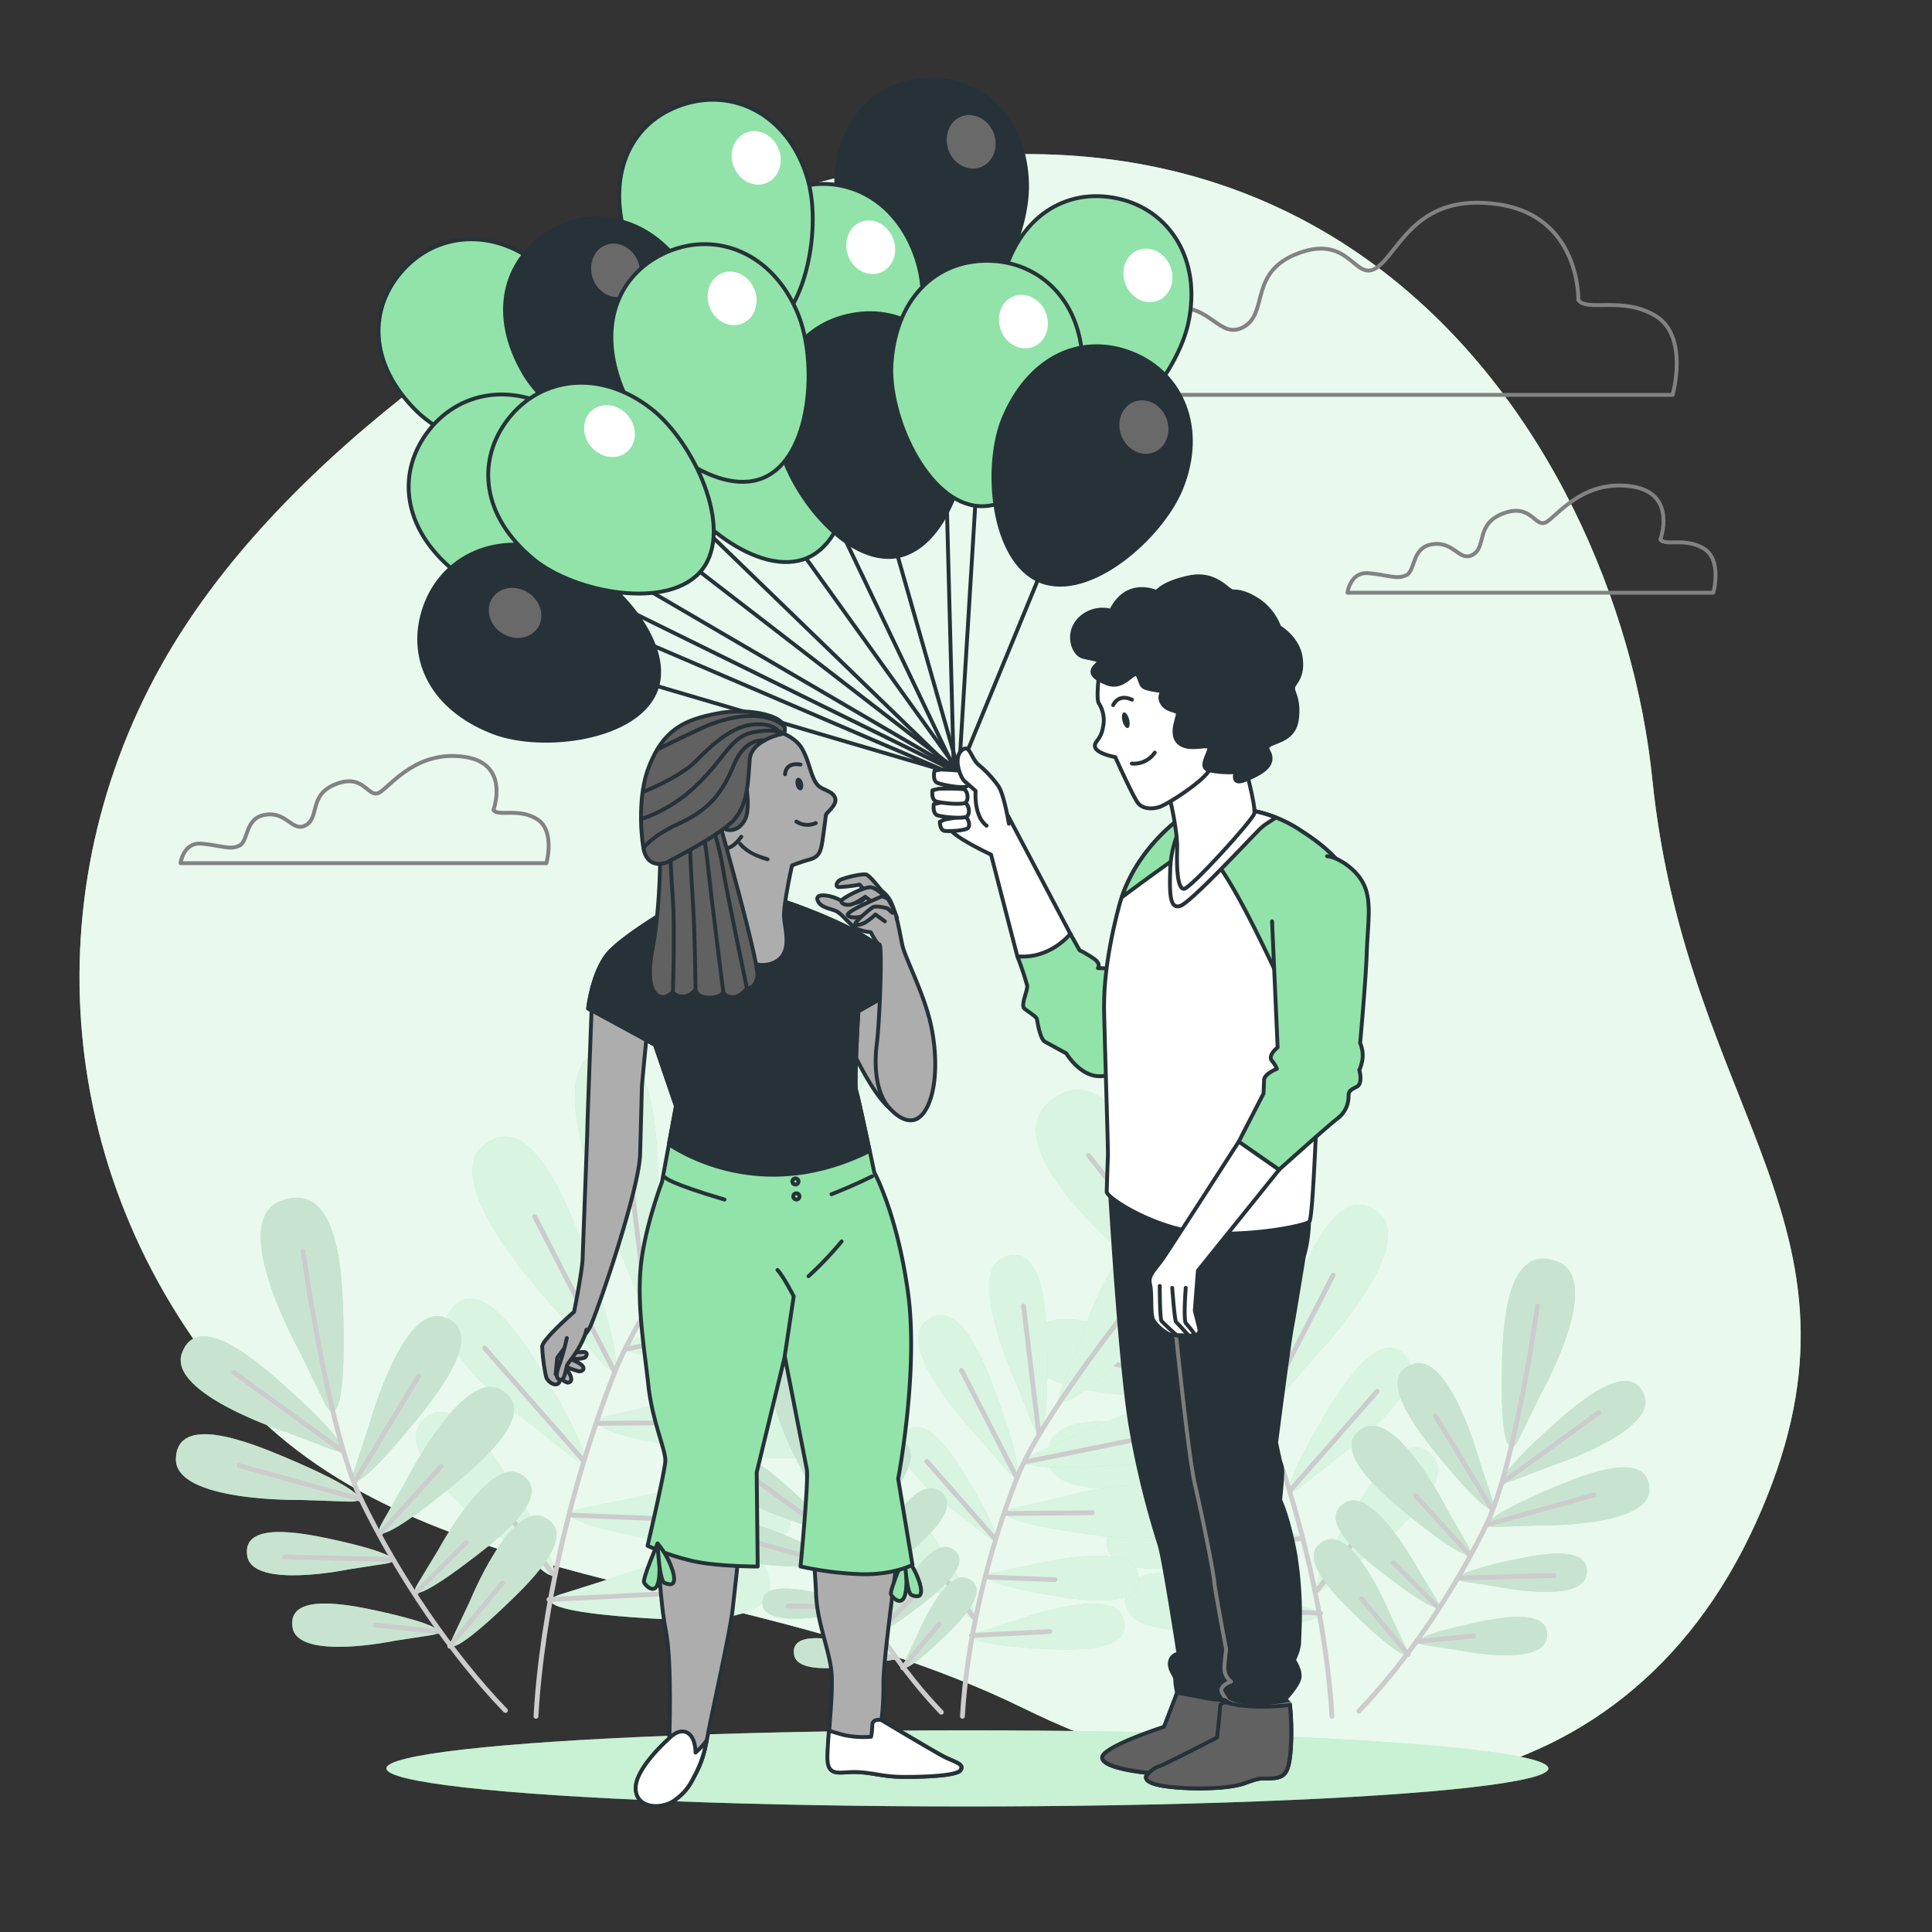 <svg xmlns="http://www.w3.org/2000/svg" viewBox="0 0 500 500"><rect x="0" y="0" width="500" height="500" fill="#333333" stroke="none"/><g id="freepik--background-simple--inject-71"><path d="M160.19,65.92S84.42,104.52,46.63,164,11.83,300,57.75,356.8s133.69,49.34,207.18,85.32,154.57,28.57,189.32-47.66S436.6,289.74,427.6,201.52,339.07-15.88,160.19,65.92Z" style="fill:#92E3A9"></path><path d="M160.19,65.92S84.42,104.52,46.63,164,11.83,300,57.75,356.8s133.69,49.34,207.18,85.32,154.57,28.57,189.32-47.66S436.6,289.74,427.6,201.52,339.07-15.88,160.19,65.92Z" style="fill:#fff;opacity:0.8"></path></g><g id="freepik--Floor--inject-71"><ellipse cx="250.36" cy="457.66" rx="150.36" ry="9.85" style="fill:#92E3A9"></ellipse><ellipse cx="250.36" cy="457.66" rx="150.36" ry="9.85" style="fill:#fff;opacity:0.5"></ellipse></g><g id="freepik--Plants--inject-71"><path d="M321.34,348.29c-2.48,6.11-5,1.19-4.61-24.43.19-12,1-36.55,14.31-31.15,12.77,5.19-4.05,41.47-4.05,41.47Zm18.24,3.63s27.69-28.85,17.31-37.91c-10.81-9.42-19.58,13.52-23.66,24.81-8.7,24.11-7.9,29.58-3.57,24.61Zm5.84,25.9s25.35-18.05,18.73-26.48c-6.9-8.77-16.93,7.5-21.69,15.54-10.14,17.17-10.32,21.48-6.29,18.3Zm6.87,25.82s25.35-18.05,18.72-26.48c-6.9-8.77-16.93,7.5-21.68,15.54C339.18,409.87,339,414.17,343,411ZM308,351.73s-35.47-18.47-41.24-6c-6,13,18.47,15,30.46,15.73,25.58,1.58,30.61-.73,24.61-3.49Zm5,20.32s-38.44-11-41.61,2.37c-3.29,13.95,21.09,11,33,9.36,25.39-3.54,29.85-6.81,23.43-8.32Zm8.8,22.16s-32.76-8.45-35.13,3c-2.47,11.88,18.08,8.84,28.1,7.16,21.39-3.58,25.09-6.45,19.62-7.57Zm5.12,18.3s-31.67-11.88-35.24-.79c-3.71,11.55,17,10.7,27.19,10.1,21.64-1.29,25.63-3.75,20.31-5.45Zm-21.21-92.68s-14.46-44.95-30.87-36.78c-17.09,8.49,2.65,28.76,12.53,38.46,21.07,20.71,27.58,22.16,24.81,14.93Z" style="fill:#92E3A9"></path><path d="M321.34,348.29c-2.48,6.11-5,1.19-4.61-24.43.19-12,1-36.55,14.31-31.15,12.77,5.19-4.05,41.47-4.05,41.47Zm18.24,3.63s27.69-28.85,17.31-37.91c-10.81-9.42-19.58,13.52-23.66,24.81-8.7,24.11-7.9,29.58-3.57,24.61Zm5.84,25.9s25.35-18.05,18.73-26.48c-6.9-8.77-16.93,7.5-21.69,15.54-10.14,17.17-10.32,21.48-6.29,18.3Zm6.87,25.82s25.35-18.05,18.72-26.48c-6.9-8.77-16.93,7.5-21.68,15.54C339.18,409.87,339,414.17,343,411ZM308,351.73s-35.47-18.47-41.24-6c-6,13,18.47,15,30.46,15.73,25.58,1.58,30.61-.73,24.61-3.49Zm5,20.32s-38.44-11-41.61,2.37c-3.29,13.95,21.09,11,33,9.36,25.39-3.54,29.85-6.81,23.43-8.32Zm8.8,22.16s-32.76-8.45-35.13,3c-2.47,11.88,18.08,8.84,28.1,7.16,21.39-3.58,25.09-6.45,19.62-7.57Zm5.12,18.3s-31.67-11.88-35.24-.79c-3.71,11.55,17,10.7,27.19,10.1,21.64-1.29,25.63-3.75,20.31-5.45Zm-21.21-92.68s-14.46-44.95-30.87-36.78c-17.09,8.49,2.65,28.76,12.53,38.46,21.07,20.71,27.58,22.16,24.81,14.93Z" style="fill:#fff;opacity:0.65"></path><path d="M281.71,299.06s36.32,44.31,45,66.5c10,25.48,16.63,54.84,18,78.62" style="fill:none;stroke:#ccc;stroke-linecap:round;stroke-linejoin:round;stroke-width:1.252px"></path><line x1="319.49" y1="351.09" x2="324.55" y2="308.83" style="fill:none;stroke:#ccc;stroke-linecap:round;stroke-linejoin:round;stroke-width:1.252px"></line><line x1="326.72" y1="365.56" x2="345" y2="330.04" style="fill:none;stroke:#ccc;stroke-linecap:round;stroke-linejoin:round;stroke-width:1.252px"></line><line x1="324.06" y1="360.29" x2="285.79" y2="352.5" style="fill:none;stroke:#ccc;stroke-linecap:round;stroke-linejoin:round;stroke-width:1.252px"></line><line x1="333.91" y1="385.71" x2="356.41" y2="360.08" style="fill:none;stroke:#ccc;stroke-linecap:round;stroke-linejoin:round;stroke-width:1.252px"></line><line x1="330.77" y1="377.27" x2="301.88" y2="377.02" style="fill:none;stroke:#ccc;stroke-linecap:round;stroke-linejoin:round;stroke-width:1.252px"></line><line x1="336.33" y1="398.24" x2="314.18" y2="399.12" style="fill:none;stroke:#ccc;stroke-linecap:round;stroke-linejoin:round;stroke-width:1.252px"></line><line x1="340.88" y1="411.63" x2="352.75" y2="395.81" style="fill:none;stroke:#ccc;stroke-linecap:round;stroke-linejoin:round;stroke-width:1.252px"></line><line x1="341.75" y1="417.51" x2="315.84" y2="416.22" style="fill:none;stroke:#ccc;stroke-linecap:round;stroke-linejoin:round;stroke-width:1.252px"></line><path d="M391.2,383.29c-4.47,1.68-3.11-2.08,10.72-14.46,6.48-5.81,19.95-17.42,23.61-7.7,3.51,9.34-24,18.23-24,18.23Zm7,11.49s29,.54,28.67-9.43c-.3-10.38-16.81-3.77-24.82-.39-17.1,7.22-19.62,10.34-14.85,10.2Zm-10.9,15.83s22.06,4.62,23.28-3.05c1.28-8-12.3-5.32-18.92-3.9-14.12,3-16.5,5.07-12.83,5.65ZM377,427s22.06,4.62,23.28-3.05c1.28-8-12.31-5.32-18.92-3.89-14.12,3-16.5,5.06-12.83,5.64Zm5.85-49.06S375.2,349.94,365.71,353c-9.88,3.21,1.11,17.2,6.61,23.94,11.73,14.38,15.43,15.92,13.95,11.38Zm-8.36,12.65s-13-25.88-21.71-21c-9,5.1,4.5,16.63,11.23,22.14,14.36,11.76,18.3,12.54,15.94,8.38ZM367,406.11s-11.61-21.58-18.85-17.23c-7.52,4.53,4.2,14,10,18.46,12.42,9.62,15.76,10.18,13.68,6.72Zm-7.21,11.72s-9.26-22.69-16.91-19.13c-8,3.7,2.68,14.32,8,19.42,11.33,10.88,14.59,11.79,12.88,8.13ZM398.66,361s16.8-29.78,4.39-34.5c-12.92-4.91-14,15.55-14.31,25.57-.65,21.38,1.78,25.57,4.26,20.54Z" style="fill:#92E3A9"></path><path d="M391.2,383.29c-4.47,1.68-3.11-2.08,10.72-14.46,6.48-5.81,19.95-17.42,23.61-7.7,3.51,9.34-24,18.23-24,18.23Zm7,11.49s29,.54,28.67-9.43c-.3-10.38-16.81-3.77-24.82-.39-17.1,7.22-19.62,10.34-14.85,10.2Zm-10.9,15.83s22.06,4.62,23.28-3.05c1.28-8-12.3-5.32-18.92-3.9-14.12,3-16.5,5.07-12.83,5.65ZM377,427s22.06,4.62,23.28-3.05c1.28-8-12.31-5.32-18.92-3.89-14.12,3-16.5,5.06-12.83,5.64Zm5.85-49.06S375.2,349.94,365.71,353c-9.88,3.21,1.11,17.2,6.61,23.94,11.73,14.38,15.43,15.92,13.95,11.38Zm-8.36,12.65s-13-25.88-21.71-21c-9,5.1,4.5,16.63,11.23,22.14,14.36,11.76,18.3,12.54,15.94,8.38ZM367,406.11s-11.61-21.58-18.85-17.23c-7.52,4.53,4.2,14,10,18.46,12.42,9.62,15.76,10.18,13.68,6.72Zm-7.21,11.72s-9.26-22.69-16.91-19.13c-8,3.7,2.68,14.32,8,19.42,11.33,10.88,14.59,11.79,12.88,8.13ZM398.66,361s16.8-29.78,4.39-34.5c-12.92-4.91-14,15.55-14.31,25.57-.65,21.38,1.78,25.57,4.26,20.54Z" style="fill:#e5e5e5;opacity:0.65"></path><path d="M397.9,338s-5.72,41.1-13.24,56.63c-8.65,17.84-21,35.8-33,48.21" style="fill:none;stroke:#ccc;stroke-linecap:round;stroke-linejoin:round;stroke-width:1.252px"></path><line x1="388.8" y1="383.68" x2="413.76" y2="365.6" style="fill:none;stroke:#ccc;stroke-linecap:round;stroke-linejoin:round;stroke-width:1.252px"></line><line x1="384.66" y1="394.64" x2="412.53" y2="386.9" style="fill:none;stroke:#ccc;stroke-linecap:round;stroke-linejoin:round;stroke-width:1.252px"></line><line x1="386.15" y1="390.63" x2="371.48" y2="366.45" style="fill:none;stroke:#ccc;stroke-linecap:round;stroke-linejoin:round;stroke-width:1.252px"></line><line x1="377.47" y1="408.37" x2="402.16" y2="407.74" style="fill:none;stroke:#ccc;stroke-linecap:round;stroke-linejoin:round;stroke-width:1.252px"></line><line x1="380.42" y1="402.55" x2="366.35" y2="387.06" style="fill:none;stroke:#ccc;stroke-linecap:round;stroke-linejoin:round;stroke-width:1.252px"></line><line x1="371.99" y1="415.81" x2="360.64" y2="404.46" style="fill:none;stroke:#ccc;stroke-linecap:round;stroke-linejoin:round;stroke-width:1.252px"></line><line x1="367.11" y1="424.82" x2="381.36" y2="423.35" style="fill:none;stroke:#ccc;stroke-linecap:round;stroke-linejoin:round;stroke-width:1.252px"></line><line x1="364.41" y1="428.17" x2="352.36" y2="413.75" style="fill:none;stroke:#ccc;stroke-linecap:round;stroke-linejoin:round;stroke-width:1.252px"></line><path d="M165.18,335.54c2.81,6.93,5.69,1.36,5.23-27.68-.21-13.6-1.17-41.41-16.22-35.29-14.46,5.88,4.6,47,4.6,47Zm-20.66,4.12s-31.37-32.69-19.61-43c12.25-10.68,22.18,15.31,26.8,28.11,9.86,27.31,8.95,33.51,4,27.87ZM137.9,369s-28.72-20.45-21.21-30c7.82-9.93,19.18,8.49,24.56,17.61,11.5,19.45,11.7,24.32,7.13,20.72Zm-7.77,29.25s-28.73-20.45-21.22-30c7.82-9.93,19.18,8.49,24.57,17.61,11.49,19.45,11.7,24.33,7.13,20.73Zm50.16-58.81s40.19-20.92,46.72-6.75c6.81,14.75-20.92,17-34.51,17.82-29,1.79-34.67-.83-27.88-3.95Zm-5.66,23s43.54-12.51,47.13,2.68c3.74,15.81-23.88,12.49-37.36,10.61-28.76-4-33.82-7.71-26.55-9.42Zm-10,25.11s37.11-9.57,39.8,3.36c2.79,13.45-20.49,10-31.85,8.1-24.22-4.06-28.42-7.3-22.23-8.58Zm-5.81,20.73s35.89-13.46,39.93-.89c4.2,13.08-19.31,12.12-30.8,11.44-24.52-1.46-29-4.25-23-6.17Zm24-105s16.38-50.92,35-41.67c19.36,9.62-3,32.59-14.2,43.58-23.87,23.45-31.25,25.1-28.11,16.91Z" style="fill:#92E3A9"></path><path d="M165.18,335.54c2.81,6.93,5.69,1.36,5.23-27.68-.21-13.6-1.17-41.41-16.22-35.29-14.46,5.88,4.6,47,4.6,47Zm-20.66,4.12s-31.37-32.69-19.61-43c12.25-10.68,22.18,15.31,26.8,28.11,9.86,27.31,8.95,33.51,4,27.87ZM137.9,369s-28.72-20.45-21.21-30c7.82-9.93,19.18,8.49,24.56,17.61,11.5,19.45,11.7,24.32,7.13,20.72Zm-7.77,29.25s-28.73-20.45-21.22-30c7.82-9.93,19.18,8.49,24.57,17.61,11.49,19.45,11.7,24.33,7.13,20.73Zm50.16-58.81s40.19-20.92,46.72-6.75c6.81,14.75-20.92,17-34.51,17.82-29,1.79-34.67-.83-27.88-3.95Zm-5.66,23s43.54-12.51,47.13,2.68c3.74,15.81-23.88,12.49-37.36,10.61-28.76-4-33.82-7.71-26.55-9.42Zm-10,25.11s37.11-9.57,39.8,3.36c2.79,13.45-20.49,10-31.85,8.1-24.22-4.06-28.42-7.3-22.23-8.58Zm-5.81,20.73s35.89-13.46,39.93-.89c4.2,13.08-19.31,12.12-30.8,11.44-24.52-1.46-29-4.25-23-6.17Zm24-105s16.38-50.92,35-41.67c19.36,9.62-3,32.59-14.2,43.58-23.87,23.45-31.25,25.1-28.11,16.91Z" style="fill:#fff;opacity:0.65"></path><path d="M210.08,279.77s-41.15,50.2-51,75.34c-11.32,28.87-18.84,62.13-20.37,89.07" style="fill:none;stroke:#ccc;stroke-linecap:round;stroke-linejoin:round;stroke-width:1.252px"></path><line x1="167.28" y1="338.71" x2="161.55" y2="290.84" style="fill:none;stroke:#ccc;stroke-linecap:round;stroke-linejoin:round;stroke-width:1.252px"></line><line x1="159.09" y1="355.11" x2="138.39" y2="314.87" style="fill:none;stroke:#ccc;stroke-linecap:round;stroke-linejoin:round;stroke-width:1.252px"></line><line x1="162.11" y1="349.14" x2="205.46" y2="340.31" style="fill:none;stroke:#ccc;stroke-linecap:round;stroke-linejoin:round;stroke-width:1.252px"></line><line x1="150.94" y1="377.94" x2="125.45" y2="348.9" style="fill:none;stroke:#ccc;stroke-linecap:round;stroke-linejoin:round;stroke-width:1.252px"></line><line x1="154.5" y1="368.37" x2="187.23" y2="368.09" style="fill:none;stroke:#ccc;stroke-linecap:round;stroke-linejoin:round;stroke-width:1.252px"></line><line x1="148.2" y1="392.13" x2="173.3" y2="393.13" style="fill:none;stroke:#ccc;stroke-linecap:round;stroke-linejoin:round;stroke-width:1.252px"></line><line x1="143.05" y1="407.3" x2="129.6" y2="389.38" style="fill:none;stroke:#ccc;stroke-linecap:round;stroke-linejoin:round;stroke-width:1.252px"></line><line x1="142.06" y1="413.96" x2="171.42" y2="412.5" style="fill:none;stroke:#ccc;stroke-linecap:round;stroke-linejoin:round;stroke-width:1.252px"></line><path d="M86,375.19c5.07,1.91,3.52-2.35-12.15-16.38-7.34-6.58-22.6-19.73-26.74-8.72-4,10.58,27.25,20.65,27.25,20.65Zm-8,13s-32.81.62-32.48-10.68c.34-11.76,19-4.27,28.13-.44,19.37,8.18,22.22,11.71,16.81,11.55Zm12.36,17.94s-25,5.23-26.38-3.46c-1.45-9,13.94-6,21.44-4.41,16,3.44,18.69,5.73,14.53,6.39Zm11.74,18.51s-25,5.23-26.39-3.46c-1.44-9,14-6,21.44-4.41,16,3.45,18.69,5.74,14.53,6.4Zm-6.63-55.59s8.62-31.66,19.38-28.17c11.19,3.64-1.25,19.48-7.49,27.12-13.29,16.29-17.48,18-15.81,12.89ZM105,383.4s14.75-29.31,24.6-23.75c10.24,5.78-5.1,18.84-12.73,25.09-16.26,13.32-20.72,14.2-18.05,9.49Zm8.46,17.65s13.15-24.45,21.35-19.52c8.53,5.13-4.75,15.81-11.34,20.92C109.4,413.34,105.61,414,108,410.06Zm8.17,13.28s10.48-25.71,19.15-21.68c9,4.19-3,16.23-9.05,22C118.9,427,115.2,428,117.13,423.87Zm-44-64.4s-19-33.74-5-39.09c14.63-5.56,15.85,17.62,16.2,29,.75,24.22-2,29-4.82,23.26Z" style="fill:#92E3A9"></path><path d="M86,375.19c5.07,1.91,3.52-2.35-12.15-16.38-7.34-6.58-22.6-19.73-26.74-8.72-4,10.58,27.25,20.65,27.25,20.65Zm-8,13s-32.81.62-32.48-10.68c.34-11.76,19-4.27,28.13-.44,19.37,8.18,22.22,11.71,16.81,11.55Zm12.36,17.94s-25,5.23-26.38-3.46c-1.45-9,13.94-6,21.44-4.41,16,3.44,18.69,5.73,14.53,6.39Zm11.74,18.51s-25,5.23-26.39-3.46c-1.44-9,14-6,21.44-4.41,16,3.45,18.69,5.74,14.53,6.4Zm-6.63-55.59s8.62-31.66,19.38-28.17c11.19,3.64-1.25,19.48-7.49,27.12-13.29,16.29-17.48,18-15.81,12.89ZM105,383.4s14.75-29.31,24.6-23.75c10.24,5.78-5.1,18.84-12.73,25.09-16.26,13.32-20.72,14.2-18.05,9.49Zm8.46,17.65s13.15-24.45,21.35-19.52c8.53,5.13-4.75,15.81-11.34,20.92C109.4,413.34,105.61,414,108,410.06Zm8.17,13.28s10.48-25.71,19.15-21.68c9,4.19-3,16.23-9.05,22C118.9,427,115.2,428,117.13,423.87Zm-44-64.4s-19-33.74-5-39.09c14.63-5.56,15.85,17.62,16.2,29,.75,24.22-2,29-4.82,23.26Z" style="fill:#e5e5e5;opacity:0.65"></path><path d="M78.44,323.9s6.48,46.56,15,64.15c9.8,20.21,23.79,40.57,37.37,54.62" style="fill:none;stroke:#ccc;stroke-linecap:round;stroke-linejoin:round;stroke-width:1.252px"></path><line x1="88.76" y1="375.64" x2="60.48" y2="355.15" style="fill:none;stroke:#ccc;stroke-linecap:round;stroke-linejoin:round;stroke-width:1.252px"></line><line x1="93.45" y1="388.05" x2="61.87" y2="379.29" style="fill:none;stroke:#ccc;stroke-linecap:round;stroke-linejoin:round;stroke-width:1.252px"></line><line x1="91.77" y1="383.52" x2="108.38" y2="356.11" style="fill:none;stroke:#ccc;stroke-linecap:round;stroke-linejoin:round;stroke-width:1.252px"></line><line x1="101.59" y1="403.61" x2="73.62" y2="402.89" style="fill:none;stroke:#ccc;stroke-linecap:round;stroke-linejoin:round;stroke-width:1.252px"></line><line x1="98.26" y1="397.01" x2="114.19" y2="379.47" style="fill:none;stroke:#ccc;stroke-linecap:round;stroke-linejoin:round;stroke-width:1.252px"></line><line x1="107.8" y1="412.04" x2="120.66" y2="399.18" style="fill:none;stroke:#ccc;stroke-linecap:round;stroke-linejoin:round;stroke-width:1.252px"></line><line x1="113.33" y1="422.24" x2="97.19" y2="420.58" style="fill:none;stroke:#ccc;stroke-linecap:round;stroke-linejoin:round;stroke-width:1.252px"></line><line x1="116.39" y1="426.04" x2="130.04" y2="409.7" style="fill:none;stroke:#ccc;stroke-linecap:round;stroke-linejoin:round;stroke-width:1.252px"></line><path d="M267.4,369c1.94,4.79,3.94.93,3.62-19.17-.15-9.42-.81-28.67-11.23-24.43-10,4.07,3.18,32.53,3.18,32.53Zm-14.31,2.85s-21.72-22.64-13.58-29.74c8.48-7.39,15.36,10.6,18.56,19.46,6.83,18.91,6.2,23.21,2.8,19.3Zm-4.58,20.31S228.62,378,233.82,371.35c5.41-6.88,13.28,5.88,17,12.19,8,13.47,8.1,16.85,4.94,14.35Zm-5.39,20.26s-19.88-14.16-14.68-20.77c5.41-6.88,13.28,5.88,17,12.19,8,13.47,8.1,16.84,4.93,14.35Zm34.74-40.73s27.82-14.48,32.35-4.67c4.71,10.22-14.49,11.76-23.89,12.34-20.07,1.24-24-.57-19.31-2.73Zm-3.92,16s30.15-8.67,32.63,1.85c2.59,10.95-16.53,8.65-25.87,7.35-19.91-2.78-23.41-5.34-18.38-6.52ZM267,405s25.69-6.63,27.55,2.33c1.94,9.31-14.18,6.92-22,5.61-16.77-2.81-19.68-5.06-15.39-5.94Zm-4,14.35s24.85-9.32,27.65-.61c2.91,9.06-13.37,8.39-21.33,7.92-17-1-20.1-2.94-15.93-4.27Zm16.64-72.7s11.35-35.26,24.22-28.85c13.41,6.66-2.08,22.56-9.83,30.17-16.52,16.24-21.64,17.38-19.46,11.71Z" style="fill:#92E3A9"></path><path d="M267.4,369c1.94,4.79,3.94.93,3.62-19.17-.15-9.42-.81-28.67-11.23-24.43-10,4.07,3.18,32.53,3.18,32.53Zm-14.31,2.85s-21.72-22.64-13.58-29.74c8.48-7.39,15.36,10.6,18.56,19.46,6.83,18.91,6.2,23.21,2.8,19.3Zm-4.58,20.31S228.62,378,233.82,371.35c5.41-6.88,13.28,5.88,17,12.19,8,13.47,8.1,16.85,4.94,14.35Zm-5.39,20.26s-19.88-14.16-14.68-20.77c5.41-6.88,13.28,5.88,17,12.19,8,13.47,8.1,16.84,4.93,14.35Zm34.74-40.73s27.82-14.48,32.35-4.67c4.71,10.22-14.49,11.76-23.89,12.34-20.07,1.24-24-.57-19.31-2.73Zm-3.92,16s30.15-8.67,32.63,1.85c2.59,10.95-16.53,8.65-25.87,7.35-19.91-2.78-23.41-5.34-18.38-6.52ZM267,405s25.69-6.63,27.55,2.33c1.94,9.31-14.18,6.92-22,5.61-16.77-2.81-19.68-5.06-15.39-5.94Zm-4,14.35s24.85-9.32,27.65-.61c2.91,9.06-13.37,8.39-21.33,7.92-17-1-20.1-2.94-15.93-4.27Zm16.64-72.7s11.35-35.26,24.22-28.85c13.41,6.66-2.08,22.56-9.83,30.17-16.52,16.24-21.64,17.38-19.46,11.71Z" style="fill:#fff;opacity:0.65"></path><path d="M298.49,330.34S270,365.1,263.18,382.5c-7.84,20-13.05,43-14.1,61.68" style="fill:none;stroke:#ccc;stroke-linecap:round;stroke-linejoin:round;stroke-width:1.252px"></path><line x1="268.85" y1="371.15" x2="264.89" y2="338" style="fill:none;stroke:#ccc;stroke-linecap:round;stroke-linejoin:round;stroke-width:1.252px"></line><line x1="263.18" y1="382.5" x2="248.84" y2="354.64" style="fill:none;stroke:#ccc;stroke-linecap:round;stroke-linejoin:round;stroke-width:1.252px"></line><line x1="265.27" y1="378.37" x2="295.29" y2="372.26" style="fill:none;stroke:#ccc;stroke-linecap:round;stroke-linejoin:round;stroke-width:1.252px"></line><line x1="257.54" y1="398.31" x2="239.89" y2="378.21" style="fill:none;stroke:#ccc;stroke-linecap:round;stroke-linejoin:round;stroke-width:1.252px"></line><line x1="260" y1="391.69" x2="282.66" y2="391.49" style="fill:none;stroke:#ccc;stroke-linecap:round;stroke-linejoin:round;stroke-width:1.252px"></line><line x1="255.64" y1="408.14" x2="273.02" y2="408.83" style="fill:none;stroke:#ccc;stroke-linecap:round;stroke-linejoin:round;stroke-width:1.252px"></line><line x1="252.07" y1="418.64" x2="242.76" y2="406.24" style="fill:none;stroke:#ccc;stroke-linecap:round;stroke-linejoin:round;stroke-width:1.252px"></line><line x1="251.39" y1="423.26" x2="271.72" y2="422.24" style="fill:none;stroke:#ccc;stroke-linecap:round;stroke-linejoin:round;stroke-width:1.252px"></line><path d="M212.6,396.41c3.51,1.33,2.43-1.63-8.41-11.34-5.09-4.56-15.65-13.67-18.52-6-2.76,7.33,18.87,14.3,18.87,14.3Zm-5.52,9s-22.72.42-22.49-7.4c.24-8.14,13.19-3,19.48-.31,13.41,5.67,15.38,8.12,11.64,8Zm8.56,12.42s-17.31,3.62-18.27-2.4c-1-6.26,9.65-4.17,14.84-3.05,11.08,2.38,12.95,4,10.07,4.42Zm8.12,12.82s-17.3,3.62-18.26-2.4c-1-6.26,9.65-4.17,14.84-3,11.08,2.38,12.94,4,10.06,4.42Zm-4.59-38.49s6-21.93,13.42-19.51c7.75,2.52-.86,13.49-5.18,18.78-9.2,11.28-12.11,12.48-10.95,8.92Zm6.56,9.92s10.21-20.3,17-16.45c7.09,4-3.53,13.05-8.81,17.37-11.27,9.23-14.35,9.83-12.5,6.57Zm5.85,12.21s9.11-16.92,14.79-13.51c5.9,3.55-3.29,10.95-7.86,14.48-9.74,7.55-12.36,8-10.72,5.27Zm5.66,9.2s7.26-17.8,13.26-15c6.25,2.9-2.1,11.24-6.27,15.24-8.88,8.53-11.44,9.25-10.1,6.37Zm-30.49-44.59s-13.18-23.36-3.45-27.07c10.14-3.85,11,12.2,11.22,20.07.52,16.77-1.39,20.05-3.33,16.11Z" style="fill:#92E3A9"></path><path d="M212.6,396.41c3.51,1.33,2.43-1.63-8.41-11.34-5.09-4.56-15.65-13.67-18.52-6-2.76,7.33,18.87,14.3,18.87,14.3Zm-5.52,9s-22.72.42-22.49-7.4c.24-8.14,13.19-3,19.48-.31,13.41,5.67,15.38,8.12,11.64,8Zm8.56,12.42s-17.31,3.62-18.27-2.4c-1-6.26,9.65-4.17,14.84-3.05,11.08,2.38,12.95,4,10.07,4.42Zm8.12,12.82s-17.3,3.62-18.26-2.4c-1-6.26,9.65-4.17,14.84-3,11.08,2.38,12.94,4,10.06,4.42Zm-4.59-38.49s6-21.93,13.42-19.51c7.75,2.52-.86,13.49-5.18,18.78-9.2,11.28-12.11,12.48-10.95,8.92Zm6.56,9.92s10.21-20.3,17-16.45c7.09,4-3.53,13.05-8.81,17.37-11.27,9.23-14.35,9.83-12.5,6.57Zm5.85,12.21s9.11-16.92,14.79-13.51c5.9,3.55-3.29,10.95-7.86,14.48-9.74,7.55-12.36,8-10.72,5.27Zm5.66,9.2s7.26-17.8,13.26-15c6.25,2.9-2.1,11.24-6.27,15.24-8.88,8.53-11.44,9.25-10.1,6.37Zm-30.49-44.59s-13.18-23.36-3.45-27.07c10.14-3.85,11,12.2,11.22,20.07.52,16.77-1.39,20.05-3.33,16.11Z" style="fill:#e5e5e5;opacity:0.65"></path><path d="M207.34,360.9s4.49,32.24,10.39,44.42c6.79,14,16.48,28.08,25.88,37.81" style="fill:none;stroke:#ccc;stroke-linecap:round;stroke-linejoin:round;stroke-width:1.252px"></path><line x1="214.48" y1="396.72" x2="194.9" y2="382.53" style="fill:none;stroke:#ccc;stroke-linecap:round;stroke-linejoin:round;stroke-width:1.252px"></line><line x1="217.73" y1="405.32" x2="195.86" y2="399.25" style="fill:none;stroke:#ccc;stroke-linecap:round;stroke-linejoin:round;stroke-width:1.252px"></line><line x1="216.56" y1="402.17" x2="228.07" y2="383.2" style="fill:none;stroke:#ccc;stroke-linecap:round;stroke-linejoin:round;stroke-width:1.252px"></line><line x1="223.37" y1="416.09" x2="204" y2="415.59" style="fill:none;stroke:#ccc;stroke-linecap:round;stroke-linejoin:round;stroke-width:1.252px"></line><line x1="221.06" y1="411.52" x2="232.09" y2="399.37" style="fill:none;stroke:#ccc;stroke-linecap:round;stroke-linejoin:round;stroke-width:1.252px"></line><line x1="227.66" y1="421.93" x2="236.57" y2="413.02" style="fill:none;stroke:#ccc;stroke-linecap:round;stroke-linejoin:round;stroke-width:1.252px"></line><line x1="231.49" y1="428.99" x2="220.32" y2="427.84" style="fill:none;stroke:#ccc;stroke-linecap:round;stroke-linejoin:round;stroke-width:1.252px"></line><line x1="233.61" y1="431.62" x2="243.07" y2="420.31" style="fill:none;stroke:#ccc;stroke-linecap:round;stroke-linejoin:round;stroke-width:1.252px"></line></g><g id="freepik--Clouds--inject-71"><path d="M408.47,77.63s.6-21.56-20.62-24.74-25.53,12-31.37,16.25-6.89-8.49-20.16-3.71S328.37,80.81,322,84.53s-8.63-6.13-18.57-4.78-7.87,12-12.2,14.32-9.16-.18-17.57-.88-9.66,9-9.66,9H432.87s4.25-15-4.24-20.33S410.59,80.81,408.47,77.63Z" style="fill:none;stroke:#828282;stroke-linecap:round;stroke-linejoin:round"></path><path d="M429.7,139.62s4.45-12-7.45-13.74-18.43,6.6-21.7,9-3.87-4.76-11.31-2.08-4.46,8.63-8,10.71-4.84-3.44-10.41-2.68-4.41,6.74-6.84,8-5.13-.1-9.85-.5-5.42,5.06-5.42,5.06h94.69S445.76,145,441,142,430.89,141.41,429.7,139.62Z" style="fill:none;stroke:#828282;stroke-linecap:round;stroke-linejoin:round"></path><path d="M127.7,209.62s4.45-12-7.45-13.74-18.43,6.6-21.7,9-3.87-4.76-11.31-2.08-4.46,8.63-8,10.71-4.84-3.44-10.41-2.68-4.41,6.74-6.84,8-5.13-.1-9.85-.5-5.42,5.06-5.42,5.06h94.69S143.76,215,139,212,128.89,211.41,127.7,209.62Z" style="fill:none;stroke:#828282;stroke-linecap:round;stroke-linejoin:round"></path></g><g id="freepik--character-2--inject-71"><line x1="246.84" y1="199.42" x2="140.07" y2="146.9" style="fill:none;stroke:#263238;stroke-linecap:round;stroke-linejoin:round"></line><polyline points="165.33 151.29 248.19 199.69 171.92 140.86" style="fill:none;stroke:#263238;stroke-linecap:round;stroke-linejoin:round"></polyline><polyline points="200.48 133.17 248.19 199.69 229.58 134.27" style="fill:none;stroke:#263238;stroke-linecap:round;stroke-linejoin:round"></polyline><polyline points="252.65 126.58 248.19 199.69 273.52 138.11" style="fill:none;stroke:#263238;stroke-linecap:round;stroke-linejoin:round"></polyline><polyline points="164.78 176 244.41 199.43 154.1 160.7" style="fill:none;stroke:#263238;stroke-linecap:round;stroke-linejoin:round"></polyline><polyline points="167.1 122.22 246.84 199.43 244.57 112.87" style="fill:none;stroke:#263238;stroke-linecap:round;stroke-linejoin:round"></polyline><line x1="246.13" y1="197.1" x2="208.69" y2="118.59" style="fill:none;stroke:#263238;stroke-linecap:round;stroke-linejoin:round"></line><path d="M265.8,47.67c.3,13.64-10.29,36.15-23.93,36.45s-25.51-21.74-25.48-35.39c0-17.66,10.47-27.85,24.12-28.14S265.44,30.85,265.8,47.67Z" style="fill:#263238;stroke:#263238;stroke-linecap:round;stroke-linejoin:round"></path><path d="M257.16,34.47c1.38,3.62-.11,7.55-3.33,8.78s-7-.71-8.33-4.33.11-7.56,3.33-8.78S255.78,30.85,257.16,34.47Z" style="fill:#696969"></path><path d="M307.54,83.56c-2.87,13.34-18.37,32.79-31.71,29.92s-19.79-27-16.61-40.31c4.11-17.17,16.62-24.68,30-21.81S311.07,67.11,307.54,83.56Z" style="fill:#92E3A9;stroke:#263238;stroke-linecap:round;stroke-linejoin:round"></path><path d="M302.91,69.05c1.39,3.62-.1,7.55-3.32,8.78s-6.95-.71-8.34-4.34.11-7.55,3.33-8.78S301.53,65.42,302.91,69.05Z" style="fill:#fff"></path><path d="M217.32,101.58c5.43,12.52,4.16,37.36-8.36,42.79s-31.84-10.47-37-23.11c-6.65-16.36-.85-29.74,11.67-35.18S210.62,86.15,217.32,101.58Z" style="fill:#92E3A9;stroke:#263238;stroke-linecap:round;stroke-linejoin:round"></path><path d="M237.61,68.34c3.75,13.12-.78,37.58-13.9,41.32S193.52,95.11,190.09,81.9c-4.45-17.09,3.06-29.59,16.18-33.34S233,52.16,237.61,68.34Z" style="fill:#92E3A9;stroke:#263238;stroke-linecap:round;stroke-linejoin:round"></path><path d="M231.16,61.77c1.38,3.62-.11,7.55-3.33,8.78s-7-.71-8.33-4.33.11-7.56,3.33-8.79S229.78,58.15,231.16,61.77Z" style="fill:#fff"></path><path d="M141.64,70.37c10,9.32,18.69,32.62,9.37,42.59s-33.37,3.07-43.12-6.49c-12.61-12.35-12.62-26.94-3.3-36.91S129.36,58.88,141.64,70.37Z" style="fill:#92E3A9;stroke:#263238;stroke-linecap:round;stroke-linejoin:round"></path><path d="M209.07,46.55c3.74,13.12-.78,37.58-13.91,41.33S165,73.32,161.54,60.11C157.1,43,164.6,30.52,177.72,26.77S204.45,30.38,209.07,46.55Z" style="fill:#92E3A9;stroke:#263238;stroke-linecap:round;stroke-linejoin:round"></path><path d="M201.53,38.63c1.38,3.62-.11,7.55-3.33,8.78s-6.95-.71-8.33-4.33.1-7.56,3.32-8.78S200.14,35,201.53,38.63Z" style="fill:#fff"></path><path d="M177.65,70.62c7.19,11.6,9.52,36.36-2.08,43.55s-33-5.75-39.93-17.52c-8.94-15.22-5.14-29.3,6.46-36.49S168.79,56.32,177.65,70.62Z" style="fill:#263238;stroke:#263238;stroke-linecap:round;stroke-linejoin:round"></path><path d="M165.13,67.75c1.38,3.62-.11,7.55-3.33,8.78s-7-.71-8.33-4.34.11-7.55,3.33-8.78S163.75,64.12,165.13,67.75Z" style="fill:#696969"></path><path d="M249.88,104c2.56,13.41-4.14,37.36-17.54,39.92s-28.77-17.2-31-30.66c-2.9-17.42,5.7-29.2,19.1-31.76S246.73,87.44,249.88,104Z" style="fill:#263238;stroke:#263238;stroke-linecap:round;stroke-linejoin:round"></path><path d="M206.42,81c5.28,12.59,3.68,37.41-8.9,42.68s-31.7-10.87-36.68-23.58c-6.44-16.44-.47-29.75,12.12-35S199.92,65.45,206.42,81Z" style="fill:#92E3A9;stroke:#263238;stroke-linecap:round;stroke-linejoin:round"></path><path d="M195.29,75c1.38,3.62-.11,7.55-3.33,8.78s-7-.71-8.33-4.34.1-7.55,3.32-8.78S193.9,71.4,195.29,75Z" style="fill:#fff"></path><path d="M148,108.85c10.76,8.4,21.51,30.83,13.11,41.58s-33,6-43.52-2.63c-13.66-11.19-15-25.71-6.56-36.47S134.76,98.5,148,108.85Z" style="fill:#92E3A9;stroke:#263238;stroke-linecap:round;stroke-linejoin:round"></path><path d="M144.38,143c12.84,4.61,30.06,22.57,25.44,35.41s-29.44,16-42.17,11.09c-16.46-6.36-22.24-19.76-17.62-32.6S128.55,137.26,144.38,143Z" style="fill:#263238;stroke:#263238;stroke-linecap:round;stroke-linejoin:round"></path><path d="M136.7,153.39c3.25,2.11,4.37,6.17,2.49,9.06s-6,3.51-9.29,1.4-4.36-6.17-2.48-9.06S133.46,151.28,136.7,153.39Z" style="fill:#696969"></path><path d="M280.08,96.44c-.73,13.63-13,35.28-26.6,34.55s-23.8-23.6-22.75-37.2c1.36-17.61,12.53-27,26.16-26.26S281,79.64,280.08,96.44Z" style="fill:#92E3A9;stroke:#263238;stroke-linecap:round;stroke-linejoin:round"></path><path d="M270.68,81c1.38,3.62-.11,7.55-3.33,8.78s-7-.71-8.33-4.34.11-7.55,3.33-8.78S269.3,77.38,270.68,81Z" style="fill:#fff"></path><path d="M305.68,126.44c-5.16,12.63-23.83,29.07-36.46,23.91s-14.75-30.09-9.3-42.6c7.06-16.18,20.69-21.39,33.32-16.22S312,110.87,305.68,126.44Z" style="fill:#263238;stroke:#263238;stroke-linecap:round;stroke-linejoin:round"></path><path d="M301.87,108.3c1.39,3.62-.1,7.56-3.32,8.78s-6.95-.71-8.34-4.33.11-7.55,3.33-8.78S300.49,104.68,301.87,108.3Z" style="fill:#696969"></path><path d="M168.6,105.82c10.76,8.4,21.51,30.83,13.11,41.59s-33,6-43.53-2.63c-13.65-11.19-15-25.72-6.56-36.48S155.34,95.47,168.6,105.82Z" style="fill:#92E3A9;stroke:#263238;stroke-linecap:round;stroke-linejoin:round"></path><path d="M162.55,107.6c2.47,3,2.32,7.19-.34,9.38s-6.82,1.55-9.28-1.44-2.32-7.2.34-9.39S160.09,104.6,162.55,107.6Z" style="fill:#fff"></path><path d="M277,241.67l-15.78-29.9s-4.4-7.6-6.45-9.07-7.9-.73-8.6-.76-2.23,10.88.25,13.3,10.06,5.93,10.06,5.93l6.81,26.33a15.55,15.55,0,0,0,6.89,3C274.53,251.38,278.44,245.92,277,241.67Z" style="fill:#fff;stroke:#263238;stroke-linecap:round;stroke-linejoin:round"></path><path d="M287.14,250.64l-3-.1s1-1.14-1.31-2.61a27.15,27.15,0,0,0-3.43-2L277,241.67s-5.11,6.59-13.71,5.83a74.56,74.56,0,0,1,2.54,7.55c.19,1.4-1.8,5.07-.67,6s3,2,3.18,2.67.76,5.15,2.13,5.9l5.49,3s3.09,5.23,7.73,5.85,9.22-3.65,9.22-3.65l-3-23.18Z" style="fill:#92E3A9;stroke:#263238;stroke-linecap:round;stroke-linejoin:round"></path><path d="M241.85,199.44s-.62,2.6.76,3.17,6.24,1.43,7.47.95,1-3.46,0-3.84-6.61-.57-6.61-.57Z" style="fill:#fff;stroke:#263238;stroke-linecap:round;stroke-linejoin:round"></path><path d="M261.1,213.18s-1.3-7.9-2.81-9.87a29.19,29.19,0,0,0-5.05-5.4c-2-1.64-2.25-5.67-4.42-3.64s-.23,7,.79,7.88l2.88,2.54s-.57,6.43,2.84,9" style="fill:#fff;stroke:#263238;stroke-linecap:round;stroke-linejoin:round"></path><path d="M243.23,212.69s0,2.14,1.19,2.33,5.14-.05,6-.66.12-2.89-.76-3a39,39,0,0,0-5.27.79Z" style="fill:#fff;stroke:#263238;stroke-linecap:round;stroke-linejoin:round"></path><path d="M241.67,208.13s-.42,2.45,1,2.89,6.2.9,7.38.37.73-3.27-.31-3.56a50.13,50.13,0,0,0-6.5-.08Z" style="fill:#fff;stroke:#263238;stroke-linecap:round;stroke-linejoin:round"></path><path d="M241.33,204.53s-.42,2.45,1,2.89,6.19.9,7.37.37.73-3.27-.31-3.56a52,52,0,0,0-6.5-.08Z" style="fill:#fff;stroke:#263238;stroke-linecap:round;stroke-linejoin:round"></path><path d="M287.17,306.59s2.72,47.54,5.58,63.35a226.42,226.42,0,0,0,7.32,29.82C301.19,403.19,305,428,305,428a2.52,2.52,0,0,0-2.24,2.39c-.07,2.16,1.43,3.13,1.39,4.36a16.7,16.7,0,0,0,.51,3.41l-3.38,8.82s-16.51,5.3-16,8.09,11.89,3.79,11.89,3.79-2.53,2.07,3,3.18,17.21,1.19,21.89-.5,3.73-1.1,7.13-1.3,4.36-1.39,4.86-7.23a68.46,68.46,0,0,0-.21-12l-1.19-1.28s2.87-3,3.56-5.11-1.37-5-1.37-5a12.14,12.14,0,0,0,1.37-4.27l.1-2.77a96.83,96.83,0,0,0-1.16-20.68c-1.83-9.61-3.85-13.69-3.85-13.69s.44-4,.52-6.45a6.5,6.5,0,0,0-.5-3.4l-1.06-5s3.33-25.77,4.08-29.75,3.08-18.38,3.08-18.38a34,34,0,0,0,.82-15.38c-1.58-8.06-45.4-5.84-46.32-6.18S287.57,303.83,287.17,306.59Z" style="fill:#263238;stroke:#263238;stroke-linecap:round;stroke-linejoin:round"></path><path d="M302.51,327.13s4.56,47.6,6.71,56.92,4.79,22.65,5,25.12,3.11,17.67,3.11,17.67-.4,2.76-.47,4.91a4.38,4.38,0,0,0,1.73,3.45s-3.43,1.12-2.26,3l1.17,1.89s3.9,3.21,16.3.86" style="fill:none;stroke:#7d7d7d;stroke-linecap:round;stroke-linejoin:round"></path><path d="M316.84,439.93a20.82,20.82,0,0,1-4.86-.5c-2.42-.48-6-1.12-7.35-1.35v0l-3.38,8.82s-16.51,5.3-16,8.09,11.89,3.79,11.89,3.79l-.1.1c1.32,0,2.49.08,3.32.14,3.23.25,14-.87,16.37-1.47s1.38-1,1.49-4.32.74-12.09.74-12.09Z" style="fill:#616161;stroke:#263238;stroke-linecap:round;stroke-linejoin:round"></path><path d="M334,453a68.8,68.8,0,0,0-.18-11.74c-3,.36-10.8,1-16.18-.6,0,0-1.84-.39-1.89,1.12s-.77,7.88-.77,7.88-12.5,6.48-14.88,7.41a6.69,6.69,0,0,0-3.28,2.41,1,1,0,0,0-.2.13c-.23.71.13,1.74,3.5,2.42,5.51,1.11,17.21,1.19,21.89-.5s3.73-1.1,7.13-1.3S333.52,458.81,334,453Z" style="fill:#616161;stroke:#263238;stroke-linecap:round;stroke-linejoin:round"></path><path d="M306.32,211.1s-12.76,8.35-16.73,23.47-3.79,23.44-3.86,25.52,1.07,37,1,38.85-.27,7.85-.32,9.47,13.52,10.39,26.67,10.83,24.8-2.17,25.76-3.06,1.83-27,2.38-36.67,10.18-41.71,9.25-48.21-7-12-13.56-16.17a34.14,34.14,0,0,0-18.29-5.93A27.81,27.81,0,0,0,306.32,211.1Z" style="fill:#fff;stroke:#263238;stroke-linecap:round;stroke-linejoin:round"></path><path d="M341.72,275.55c2.07-12.48,9.59-38.47,8.76-44.25-.94-6.5-7-12-13.56-16.17a34.14,34.14,0,0,0-18.29-5.93,27.81,27.81,0,0,0-12.31,1.9s-11.43,7.49-16,21.12c5.27-3.93,14.13-10.43,18.29-13,6.13-3.72,21.75,33.55,27.61,45.06C338.4,268.66,340.09,272.55,341.72,275.55Z" style="fill:#92E3A9;stroke:#263238;stroke-linecap:round;stroke-linejoin:round"></path><path d="M330.17,211.57a35.25,35.25,0,0,0-11.54-2.37,28.37,28.37,0,0,0-11.91,1.73,15.4,15.4,0,0,0-.94,2.69,26.79,26.79,0,0,0-2.92,11.23c-.22,6.46-.13,10.62,2.68,9.56s17.19-16.52,20.3-19.65C327.51,213.08,329.26,212.34,330.17,211.57Z" style="fill:#fff;stroke:#263238;stroke-linecap:round;stroke-linejoin:round"></path><path d="M302.57,205.89s2.24,8.85,2.07,13.93.13,10.17,1.74,10.23,17.69-17.66,18.22-19.49-2.78-13.5-2.76-14.19-3-7.73-8.09-6.75S302.57,205.89,302.57,205.89Z" style="fill:#fff;stroke:#263238;stroke-linecap:round;stroke-linejoin:round"></path><path d="M284.67,172.68s-1.13,7.75-.32,9.29a8.18,8.18,0,0,1,1.09,6.3c-.55,3.45-2.72,3.81-1.91,5.35s5.11,2.33,5.11,2.33,4.63,10.32,5.88,11.88,3.62,1.63,5.58,1,11.25-6.54,12.87-9.52,2.6-6.61,3.27-7.46-2.67-10.47-7.25-15.81-14.37-10-17.65-8.81S285.43,169.24,284.67,172.68Z" style="fill:#fff;stroke:#263238;stroke-linecap:round;stroke-linejoin:round"></path><path d="M292.91,197.61a6.52,6.52,0,0,0,5.94-2.83" style="fill:none;stroke:#263238;stroke-linecap:round;stroke-linejoin:round"></path><path d="M292.21,186.17c.29,1.11.14,2.12-.33,2.24s-1.09-.68-1.38-1.8-.14-2.11.33-2.24S291.92,185.05,292.21,186.17Z" style="fill:#263238"></path><path d="M288.08,182.49s1.25-3.1,4.87-1.41" style="fill:none;stroke:#263238;stroke-linecap:round;stroke-linejoin:round"></path><path d="M287.54,158.07a8.38,8.38,0,0,0-8.08,2.11c-3.58,3.55-1.81,9,.76,9.75s5.17.61,3.6,2.07-2,3,2.65,4.85,7.06-4.09,8.07-1.89.55,2.83,2.91,3.34a21.64,21.64,0,0,0,3.45.54,2.7,2.7,0,0,0,.1,3.47c1.44,2,4.06,1.22,3.8,2.72s-2.14,5.77.82,7.6,7.81-.6,7.31,1.32-2.53,4.68,0,5.41a25.79,25.79,0,0,0,6.9.45s-1.42,3.63,2.53,2,6.38-3.24,6.45-5.4-1.85-2.66-.09-3.68,6.32-1.52,6.93-6.69-1.07-6.74-1-8,2.68-2.5,2-7.72-5.57-8-5.57-8a14.66,14.66,0,0,0-5-6.65c-3.59-2.5-5.75-2.58-7.05-2.62s-4.37-5.12-11.34-3.62-8.34,3.82-8.34,3.82S291.71,149.56,287.54,158.07Z" style="fill:#263238;stroke:#263238;stroke-linecap:round;stroke-linejoin:round"></path><path d="M329.21,238.44l1.44,32.63s-2.6,2-1.5,3.42a7.77,7.77,0,0,1,1.32,2.12s-3.28,1.28-3.33,2.89S327,283,327,283l-6.43,12.49L331,302.74s12.87-11.58,15.24-13.35A7.09,7.09,0,0,0,349,283.7c0-1.38.51-1.6,2.16-2.47s.61-4.37.61-4.37.23,0,.77-2.28a8.11,8.11,0,0,0-.54-4.64s1.46-15.9,1.72-23.52,1.36-13.12-.8-17.58-7.39-7.19-9.46-7.25" style="fill:#92E3A9;stroke:#263238;stroke-linecap:round;stroke-linejoin:round"></path><path d="M320.59,295.46s-17.31,26.92-19.49,30.08-4.08,4.48-3.47,6.82,0,7.62.85,9.27,3.8,3.82,4.72,3.85l6.23.21s1.18-.65,1-1.58-1.22-4.9-1.22-4.9l.81-10.37,21-26.1Z" style="fill:#fff;stroke:#263238;stroke-linecap:round;stroke-linejoin:round"></path><path d="M300.14,332.8s0,8.56.47,9.1,4,3.77,4,3.77" style="fill:none;stroke:#263238;stroke-linecap:round;stroke-linejoin:round"></path><path d="M303.37,333.3s.62,8.58,1,8.85,3,3.22,3,3.22" style="fill:none;stroke:#263238;stroke-linecap:round;stroke-linejoin:round"></path><path d="M306.87,333.29s-.67,8.54.08,9.21a27.88,27.88,0,0,1,2.48,3.19" style="fill:none;stroke:#263238;stroke-linecap:round;stroke-linejoin:round"></path></g><g id="freepik--character-1--inject-71"><path d="M232,404.82s-3.46,25.55-3.37,30.64a76.76,76.76,0,0,1-.49,9.69s14.09,8.47,16.6,9.69,5,1.75,3.84,3.34-11.83,1.76-16,1.65-7.13-1.12-11.05-1.23-7.21,1.43-7.31-3.43,1.64-17.74.87-23.31-3.6-12.34-3.88-19.05-.67-9.26-.67-9.26Z" style="fill:#adadad;stroke:#263238;stroke-linecap:round;stroke-linejoin:round"></path><path d="M244.7,454.84c-2.51-1.22-16.6-9.69-16.6-9.69s-2.3-.52-2.35,1.32a17.09,17.09,0,0,1-.31,3,24.47,24.47,0,0,1-6.92-.42c-1.35-.35-2.78-.79-4-1.18-.22,3-.41,5.62-.38,7.3.1,4.86,3.38,3.33,7.31,3.43s6.9,1.11,11.05,1.23,14.79-.07,16-1.65S247.21,456.06,244.7,454.84Z" style="fill:#fff;stroke:#263238;stroke-linecap:round;stroke-linejoin:round"></path><path d="M234.1,402.57s-3.95,9.13-3.51,10.07,2.92,3.31,3.7-.13S234.1,402.57,234.1,402.57Z" style="fill:#92E3A9;stroke:#263238;stroke-linecap:round;stroke-linejoin:round"></path><path d="M234.1,402.57s.43,9.71,1.8,10.21,3.21,1,2.16-2.94A20.68,20.68,0,0,0,234.1,402.57Z" style="fill:#92E3A9;stroke:#263238;stroke-linecap:round;stroke-linejoin:round"></path><path d="M170.18,399.46s.54,14.57,2.16,22.7.87,27.75.87,27.75-8.75,7.61-8.66,12.93,6.78,5.5,10.08,3.05,4-4.05,5.75-7.47,2.25-6.41,3.06-10.78,5.54-25.5,6.15-31,1.52-13.59,1.54-14.29S170.18,399.46,170.18,399.46Z" style="fill:#adadad;stroke:#263238;stroke-linecap:round;stroke-linejoin:round"></path><path d="M180,453.56s.11-3.93-2.17-5.15-4.66,1.5-4.66,1.5-8.75,7.61-8.66,12.93,6.78,5.5,10.08,3.05,4-4.05,5.75-7.47a30.09,30.09,0,0,0,2.53-8A16.69,16.69,0,0,1,180,453.56Z" style="fill:#fff;stroke:#263238;stroke-linecap:round;stroke-linejoin:round"></path><path d="M220.21,271s5,11.16,9.68,15.48,7,4.23,9,1.49,1.46-14.1-1.45-21.32a66.34,66.34,0,0,0-6.5-12.3s-8.61,2.57-11.17,5S218.56,268.61,220.21,271Z" style="fill:#adadad;stroke:#263238;stroke-linecap:round;stroke-linejoin:round"></path><path d="M177.93,232.47s-17.21,9.7-21,14.84S152.21,261,152.21,261l17.3,9.4,5.43,15.86-3.62,19.62s-4.64,12.19-5.53,22.34,1,21,2,30.24,4.47,16.75,4.4,19.52-4.6,22.06-4.6,22.06a61.9,61.9,0,0,0,11.9,4c6.44,1.4,16.6,1.37,16.6,1.37l-.26-24.34,7.27-30s5.15,26.33,5.69,29.11-1.61,25.22-1.61,25.22a86.47,86.47,0,0,0,15.66,2c8.31.23,13.31-2.41,13.31-2.41l-3.71-22.28s5.37-27.89,2.54-48.29-8.71-31-8.71-31-4.1-19.52-4.67-21.08.56-20.62.56-20.62l10.94-6.18s.73-4-4.66-9.67-25.23-12.7-27.07-13S184.27,225.87,177.93,232.47Z" style="fill:#92E3A9;stroke:#263238;stroke-linecap:round;stroke-linejoin:round"></path><path d="M203.06,351.13l2.35-15.64s-2.63-5.16-4.2-6.82" style="fill:none;stroke:#263238;stroke-linecap:round;stroke-linejoin:round"></path><path d="M209.25,330.28a88.86,88.86,0,0,0,8.56-9" style="fill:none;stroke:#263238;stroke-linecap:round;stroke-linejoin:round"></path><path d="M206.65,305.76a.79.79,0,0,1-1.58,0,.79.79,0,1,1,1.58,0Z" style="fill:none;stroke:#263238;stroke-linecap:round;stroke-linejoin:round"></path><path d="M206.9,309.64a.8.8,0,1,1-.77-.81A.79.79,0,0,1,206.9,309.64Z" style="fill:none;stroke:#263238;stroke-linecap:round;stroke-linejoin:round"></path><path d="M172.15,304.74s.84,1.43,15.35,5.7" style="fill:none;stroke:#263238;stroke-linecap:round;stroke-linejoin:round"></path><path d="M225.71,304.42s-4.28,2.18-10.52,4.65" style="fill:none;stroke:#263238;stroke-linecap:round;stroke-linejoin:round"></path><path d="M143.29,354.51s2.53,3.57,3.85,3.28.5-2.07-.14-2.85a16.69,16.69,0,0,1-1.05-1.45,23.11,23.11,0,0,0,3.9,1.42c.76,0,1.76-.5.7-1.63a8.32,8.32,0,0,0-3.57-1.62s3.94.21,4.5-.43.58-1.41-.73-1.33-3.62.12-3.62.12.28-2.18-.26-2.42-2.05-1-3.11,1.56A8.45,8.45,0,0,0,143.29,354.51Z" style="fill:#adadad;stroke:#263238;stroke-linecap:round;stroke-linejoin:round"></path><path d="M153.18,259.22S152,290.61,152,292.15s-1.1,29.54-1.2,33.24-2.23,14.11-2.23,14.11-8.21,7.17-8.26,9a49.66,49.66,0,0,0,1,7.73c.27,1.24,2.38,2.84,3.34,1.63s-.86-2.18-.86-2.18l.42-4.3,2.24-3a9.36,9.36,0,0,0,6.3-5.06c2-4.26,12.66-35.4,12.91-44.63s.42-15.7.46-17.24,1.72-18.13,1.72-18.13Z" style="fill:#adadad;stroke:#263238;stroke-linecap:round;stroke-linejoin:round"></path><path d="M146.69,346.29a63.39,63.39,0,0,1-1.94,6.95c-.95,2.45-.87,3.7.33,3.84s1.3-3.25,1.87-4.11,3.84-4.71,4.83-8.85" style="fill:#adadad;stroke:#263238;stroke-linecap:round;stroke-linejoin:round"></path><path d="M221.56,282.32c-.58-1.55.56-20.62.56-20.62l10.94-6.18s.73-4-4.66-9.67-25.23-12.7-27.07-13-17.06-6.93-23.4-.33c0,0-17.21,9.7-21,14.84S152.21,261,152.21,261l17.3,9.4,5.43,15.86-1.83,9.9c5.53,3.63,25.84,14.71,51.95,1.71C223.81,292,221.93,283.34,221.56,282.32Z" style="fill:#263238;stroke:#263238;stroke-linecap:round;stroke-linejoin:round"></path><path d="M170.18,399.46s-3.94,9.13-3.5,10.07,2.91,3.31,3.7-.13S170.18,399.46,170.18,399.46Z" style="fill:#92E3A9;stroke:#263238;stroke-linecap:round;stroke-linejoin:round"></path><path d="M170.18,399.46s.44,9.71,1.81,10.21,3.21,1,2.16-2.94A20.62,20.62,0,0,0,170.18,399.46Z" style="fill:#92E3A9;stroke:#263238;stroke-linecap:round;stroke-linejoin:round"></path><path d="M200.9,189.18s4.77,1.15,6.75,4.71,2.24,7.56,4.09,9.4c1.15,1.14,3.58,1.42,4.3,3,.8,1.72-1.36,3.28-2.29,4.55,0,0-.55,4.51-.93,6.94-.42,2.65-.89,4-3.31,4.67a47,47,0,0,0-4.54,1.53s-2.29,10.26-2.06,13.45,2.4,9.7-2.88,11.79-10.53-2.47-11.93-8.29-1.3-20.63-1.3-20.63-6-.81-6.85-6.18,5.06-19.35,10.71-23.19S200.9,189.18,200.9,189.18Z" style="fill:#adadad;stroke:#263238;stroke-linecap:round;stroke-linejoin:round"></path><path d="M191.54,218.38s1.81,2.56,7.11,4" style="fill:#fff;stroke:#263238;stroke-linecap:round;stroke-linejoin:round"></path><path d="M191.29,214s-4.88-6.36-6.77-4.43,0,7.49,2.18,9.44,5.14-2.46,5.14-2.46" style="fill:none;stroke:#263238;stroke-linecap:round;stroke-linejoin:round"></path><path d="M206.11,212.62a5.2,5.2,0,0,0,5,.39" style="fill:none;stroke:#263238;stroke-linecap:round;stroke-linejoin:round"></path><path d="M207.8,202.68c.22.89,0,1.71-.54,1.84s-1.11-.5-1.32-1.39,0-1.72.54-1.84S207.58,201.78,207.8,202.68Z" style="fill:#263238"></path><path d="M203.17,200.37s0-3.21,4-2.5" style="fill:none;stroke:#263238;stroke-linecap:round;stroke-linejoin:round"></path><path d="M170.86,221.62s0,13.51-2,24,1.1,12.25,2.35,12.41,2.88-1.18,2.88-1.18a3.78,3.78,0,0,0,2.54,1.05c1.73.13,3.33-1.71,3.33-1.71s.38,1.94,3.34,2,3.86-1.25,3.86-1.25a3.2,3.2,0,0,0,3.28,1,5.34,5.34,0,0,0,2.81-2.17s2.24.34,2.74-3.15-10-40.43-10-40.43Z" style="fill:#616161;stroke:#263238;stroke-linecap:round;stroke-linejoin:round"></path><path d="M174.14,256.86s.54-16.55,0-24-.67-12.14-.67-12.14" style="fill:none;stroke:#263238;stroke-linecap:round;stroke-linejoin:round"></path><path d="M180,256.2s-.13-15.1-.73-23.68-.69-14.2-.69-14.2" style="fill:none;stroke:#263238;stroke-linecap:round;stroke-linejoin:round"></path><path d="M187.21,256.93s-3.24-25.51-4-32.79-1.14-7.73-1.14-7.73" style="fill:none;stroke:#263238;stroke-linecap:round;stroke-linejoin:round"></path><path d="M193.3,255.76s-5.67-27.17-6.2-31a71.73,71.73,0,0,0-2.13-9.08" style="fill:none;stroke:#263238;stroke-linecap:round;stroke-linejoin:round"></path><path d="M192.86,201.68s1.43,7.07.08,10.12-4.11,3.55-5.58,2.57,0-1.87,1.56-4.47a50,50,0,0,0,3.18-8S192.31,200.48,192.86,201.68Z" style="fill:#616161;stroke:#263238;stroke-linecap:round;stroke-linejoin:round"></path><path d="M202.92,189.78s-8.52,1.58-8.9,6.79-.38,12.11-4.54,16.1S174.6,222.1,172.93,223s-5.58,1.37-6.41-3.5-1.13-13.82,1.06-20.05c3.91-11.13,10.17-13.29,18.2-14.84S204.82,185.21,202.92,189.78Z" style="fill:#616161;stroke:#263238;stroke-linecap:round;stroke-linejoin:round"></path><path d="M166.52,219.46s2.16-3.15,9.51-6.49,10.91-7.71,13.88-15,7.92-6.34,7.92-6.34" style="fill:none;stroke:#263238;stroke-linecap:round;stroke-linejoin:round"></path><path d="M165.93,212a38.36,38.36,0,0,0,14.55-9c7.24-6.94,8.65-12.45,14.63-13.51s7.35.26,7.35.26" style="fill:none;stroke:#263238;stroke-linecap:round;stroke-linejoin:round"></path><path d="M166.59,204.88s9.27-3.61,13.59-8,9.52-9.16,15.3-9.43,6.48,2.63,6.48,2.63" style="fill:none;stroke:#263238;stroke-linecap:round;stroke-linejoin:round"></path><path d="M170.07,194s3.48-1.79,11.2-5.42,16.78-4.78,21.57-.74" style="fill:none;stroke:#263238;stroke-linecap:round;stroke-linejoin:round"></path><path d="M224.25,230.39s-.21,2.33-1.47,2.91a6.49,6.49,0,0,1-5.58-.46c-2.15-1.14-6.32-1.88-5.6.16s3.67,2.12,5.05,2.93,3.48,3.52,4.85,4.33a11.63,11.63,0,0,0,3.86,1s1.47,3,2.24,3.16.1,19.58-.69,25.78,0,12.73,3,16.23,7,5.47,9.77.58,3-13.75,1.21-21.88-6.68-17.26-7.37-20.55-1.34-7.8-3-11.26S224.31,228.22,224.25,230.39Z" style="fill:#adadad;stroke:#263238;stroke-linecap:round;stroke-linejoin:round"></path><path d="M228.74,231.29s-3.45-4.6-4.53-4.94-6.24.92-7,1.52-1,1.53-.21,1.7a37.2,37.2,0,0,0,5.46-.63l2.26,2.55" style="fill:#adadad;stroke:#263238;stroke-linecap:round;stroke-linejoin:round"></path><path d="M229.94,232.88s-2.72-2.87-4.42-3.23-7.38,2.75-7.71,3.36.59,1.26,2,1.15,4.1-2.07,4.1-2.07l3.35,2.42" style="fill:#adadad;stroke:#263238;stroke-linecap:round;stroke-linejoin:round"></path><path d="M228.42,237l-1.21-1.12s-2,.57-3.13,1-3.91,1-4.66,0,8.83-4.89,8.83-4.89a3.52,3.52,0,0,1,1.69.83,32.15,32.15,0,0,1,2.2,4.72" style="fill:#adadad;stroke:#263238;stroke-linecap:round;stroke-linejoin:round"></path><path d="M229,238.44l-2.44-1.77a16.81,16.81,0,0,1-2.54,2c-1.26.74-2.51.86-2.65.39s3.52-3.63,4.46-4.23,3.88.27,3.88.27l1.21,1.12" style="fill:#adadad;stroke:#263238;stroke-linecap:round;stroke-linejoin:round"></path></g></svg>